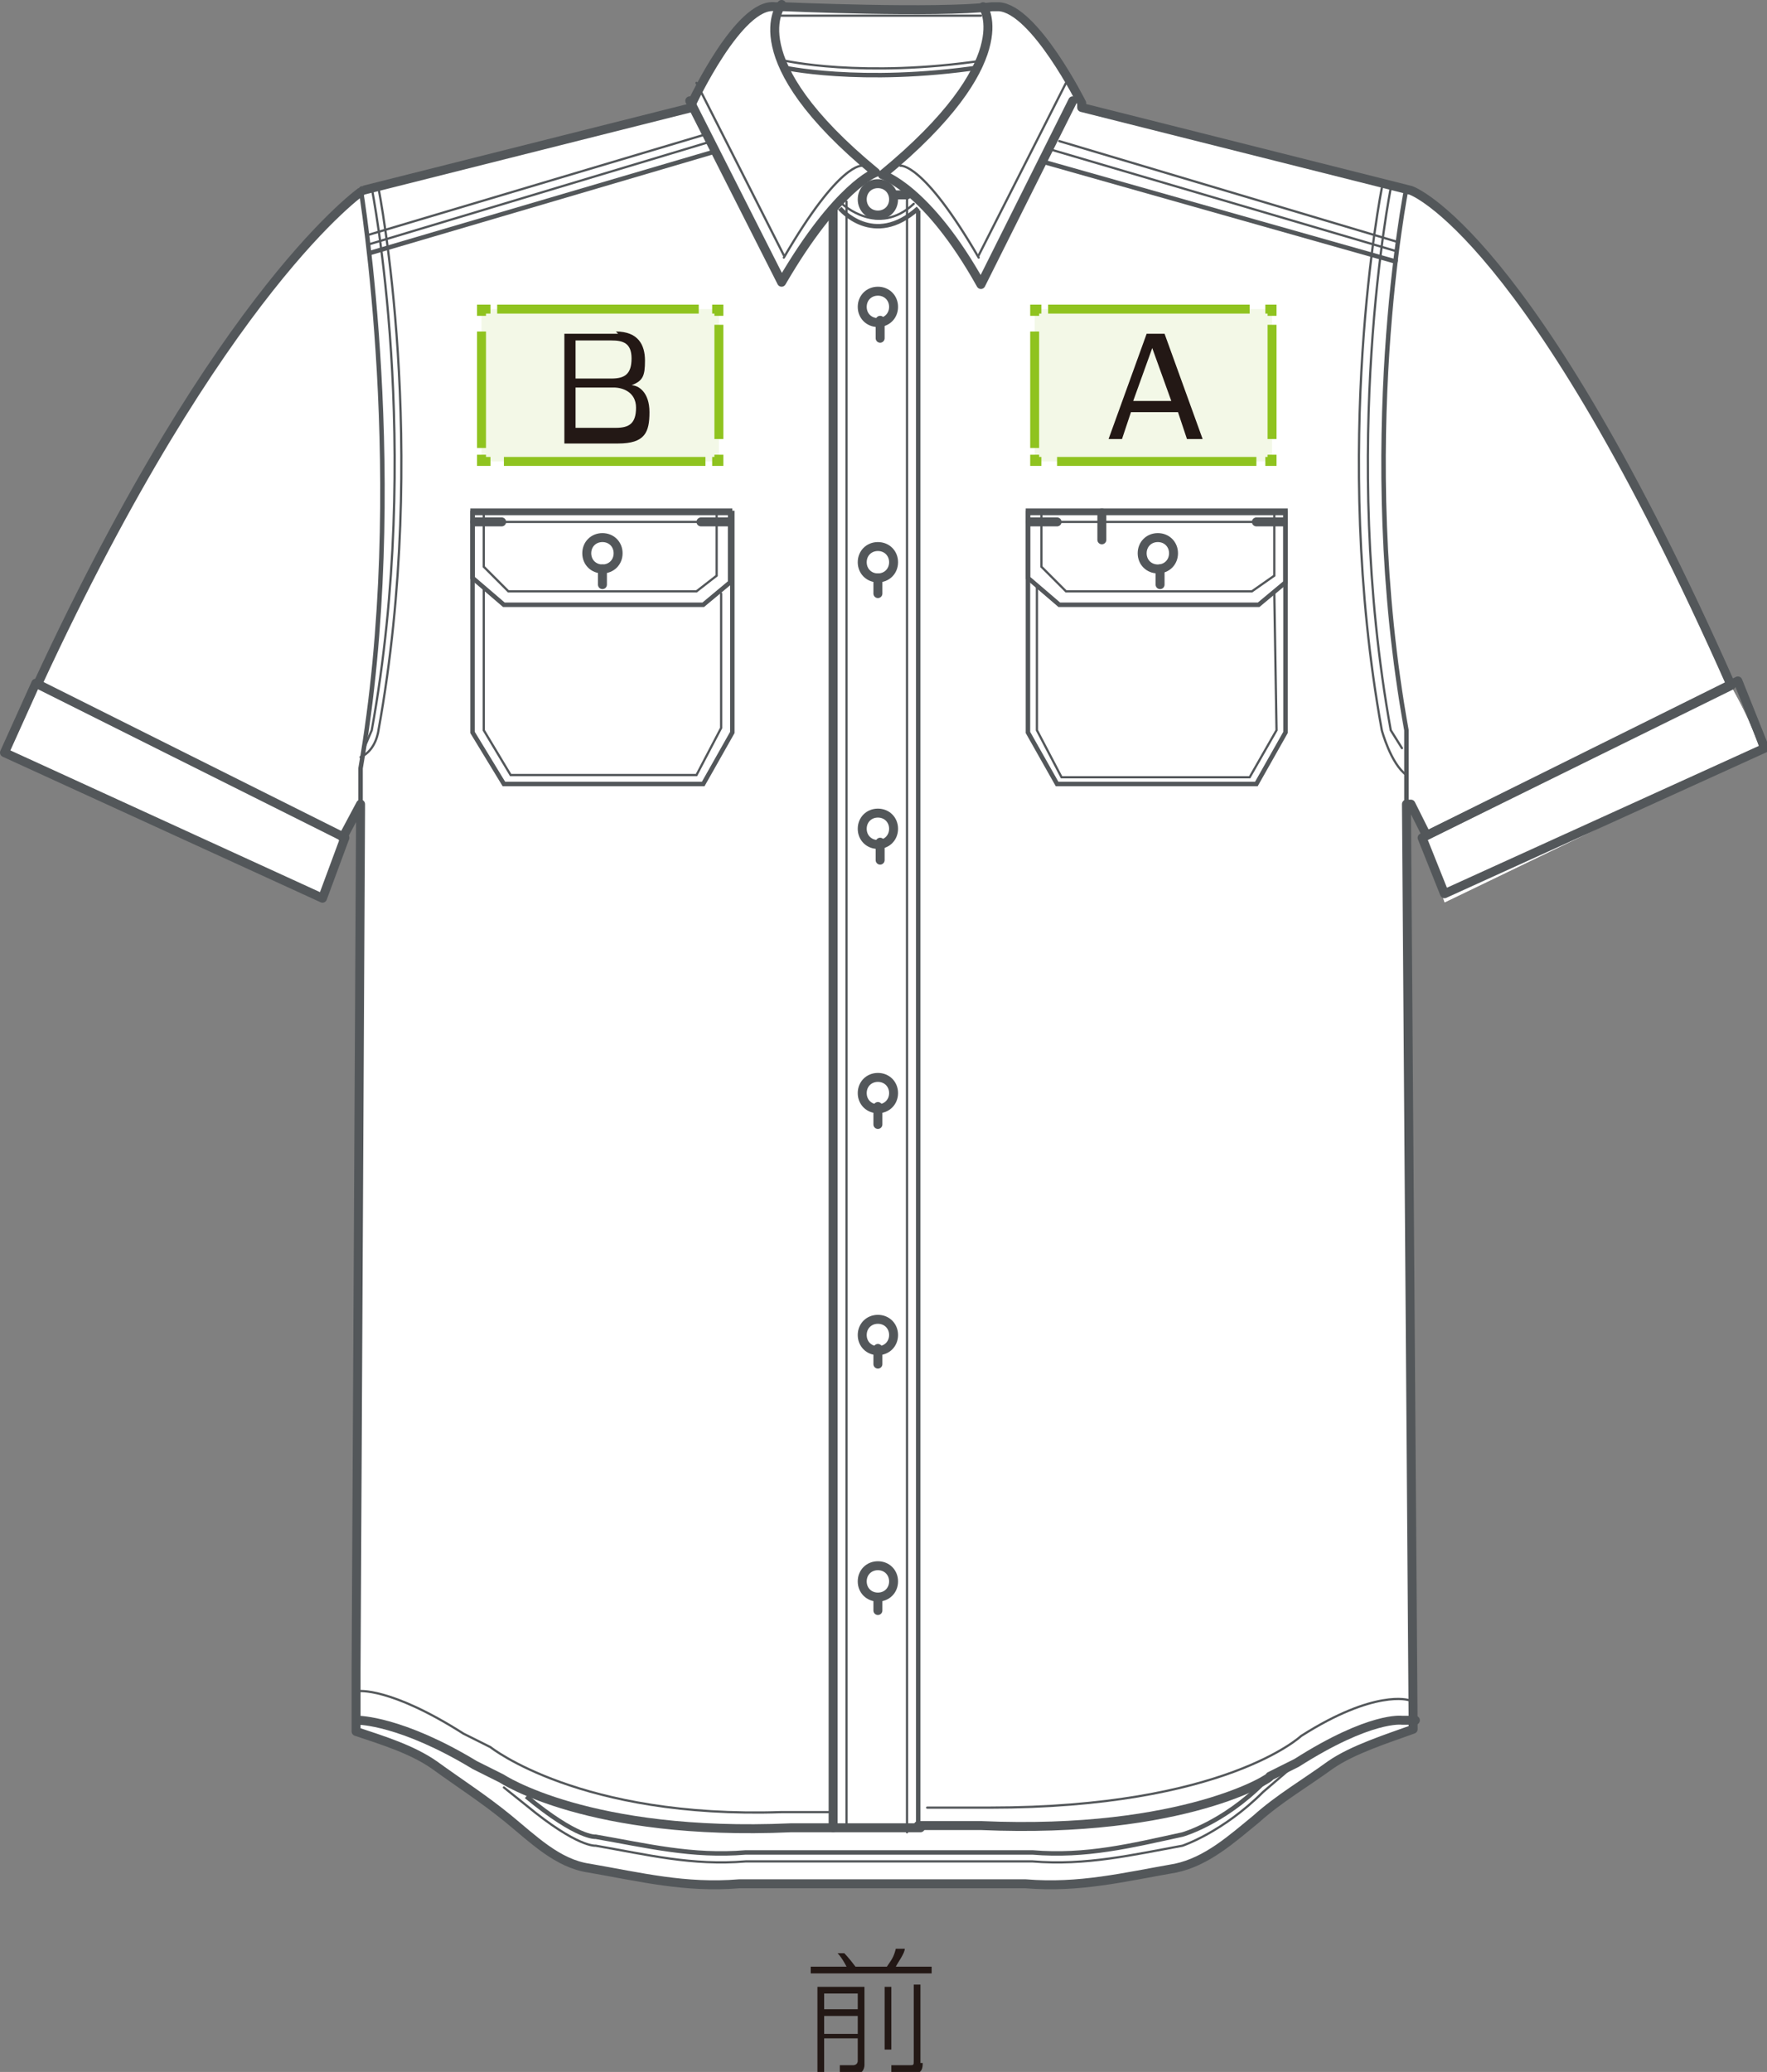 <?xml version="1.0" encoding="UTF-8"?>
<svg xmlns="http://www.w3.org/2000/svg" version="1.1" viewBox="0 0 78.9 92.5">
  <rect x="0" y="0" width="78.9" height="92.5" fill="#808080" stroke="none"/>
  <defs>
    <style>
      .cls-1 {
        fill: #231815;
      }

      .cls-2, .cls-3, .cls-4, .cls-5, .cls-6 {
        fill: none;
      }

      .cls-2, .cls-3, .cls-5 {
        stroke-width: .4px;
      }

      .cls-2, .cls-4, .cls-5 {
        stroke-miterlimit: 10;
      }

      .cls-2, .cls-5 {
        stroke: #8fc31f;
      }

      .cls-2, .cls-6 {
        stroke-dasharray: 0 0 0 0 0 0;
      }

      .cls-7 {
        fill: #fff;
      }

      .cls-3 {
        stroke-linejoin: round;
      }

      .cls-3, .cls-4, .cls-6 {
        stroke: #53575a;
      }

      .cls-3, .cls-6 {
        stroke-linecap: round;
      }

      .cls-4 {
        stroke-width: .2px;
      }

      .cls-8 {
        fill: #f3f8e7;
      }

      .cls-6 {
        stroke-width: .1px;
      }

      .cls-9 {
        fill: #040000;
      }
    </style>
  </defs>
  <!-- Generator: Adobe Illustrator 28.7.1, SVG Export Plug-In . SVG Version: 1.2.0 Build 142)  -->
  <g>
    <g id="_レイヤー_2">
      <g id="_レイヤー_3">
        <g>
          <path class="cls-1" d="M37.8,87.8s-.2-.4-.4-.6h.3c0,0,.2.2.5.6h1.4c.2-.3.3-.4.4-.8h.4c0,.2-.3.6-.4.8h1.6v.3h-5.4v-.3h1.7,0ZM38.6,88.7v3.5c0,0,0,.4-.4.4h-.7v-.4h.6c0,0,.2,0,.2-.2v-1h-1.5v1.5h-.3v-3.8h2.1ZM38.3,89h-1.5v.7h1.5v-.7ZM38.3,90h-1.5v.8h1.5v-.8ZM39.8,88.7v2.8h-.3v-2.8h.3ZM41.2,92.1c0,.2,0,.5-.5.5h-.9v-.4h.8c.2,0,.2,0,.2-.2v-3.4h.3v3.5h.1Z"/>
          <path class="cls-9" d="M30.8,4.7l-14.7,3.7h0S9.2,13.4.3,33.6H.3c0,0,14,6.6,14,6.6l1.8-4.3v.3l-.2,38.3v2.8c1.2.4,2.5.8,3.5,1.5,1.1.8,2.2,1.5,3.3,2.4,1.1.9,2.2,2,3.6,2.2,2.3.4,4.3.9,6.7.7h12.8c2.4.2,4.4-.3,6.7-.7,1.4-.3,2.5-1.3,3.6-2.2,1-.9,2.2-1.6,3.3-2.4,1-.7,2.6-1.2,3.7-1.6h0l-.3-41.3h.2l1.5,4.4,14.1-6.8c-.5-1.6-1.3-2.8-1.3-2.9-7.5-18.2-14.4-22.1-14.4-22.1h0l-14.7-3.7v-.2c0,0-2.1-4.2-3.7-4.3h-.3c-2.5.3-9.3,0-9.3,0h-.4c-1.6-.2-3.7,4.3-3.7,4.3v.2h0Z"/>
          <path class="cls-7" d="M30.8,4.7l-14.7,3.7h0S9.2,13.4.3,33.6H.3c0,0,14,6.6,14,6.6l1.8-4.3v.3l-.2,38.3v2.8c1.2.4,2.5.8,3.5,1.5,1.1.8,2.2,1.5,3.3,2.4,1.1.9,2.2,2,3.6,2.2,2.3.4,4.3.9,6.7.7h12.8c2.4.2,4.4-.3,6.7-.7,1.4-.3,2.5-1.3,3.6-2.2,1-.9,2.2-1.6,3.3-2.4,1-.7,2.6-1.2,3.7-1.6h0l-.3-41.3h.2l1.5,4.4,14.1-6.8c-.5-1.6-1.3-2.8-1.3-2.9-7.5-18.2-14.4-22.1-14.4-22.1h0l-14.7-3.7v-.2c0,0-2.1-4.2-3.7-4.3h-.3c-2.5.3-9.3,0-9.3,0h-.4c-1.6-.2-3.7,4.3-3.7,4.3v.2h0Z"/>
          <g>
            <path class="cls-6" d="M40.2,7.4s1-.2,3.5,4.1"/>
            <line class="cls-6" x1="43.7" y1="11.4" x2="47.6" y2="3.7"/>
            <path class="cls-4" d="M16.1,8.4s2.2,13.2,0,25.9v2"/>
            <path class="cls-3" d="M63.2,76.8h-.6s-1.4-.2-4.7,1.9l-1.2.6c.2,0-3.8,2.6-12.9,2.2h-2.8"/>
            <path class="cls-6" d="M62.9,75.9s-1.5-.5-4.8,1.6c0,0-3.4,3.2-13.9,3.2h-2.8"/>
            <path class="cls-6" d="M15.8,76.5l.2-1s1.4-.2,4.7,1.9l1.2.6s4,3.2,13,2.9h2.4"/>
            <path class="cls-4" d="M34.9,3s3.5.8,8.9,0"/>
            <path class="cls-6" d="M35,2.7s3.5.8,8.9,0"/>
            <line class="cls-6" x1="37.8" y1="9" x2="37.8" y2="81.7"/>
            <line class="cls-6" x1="40.5" y1="8.8" x2="40.5" y2="81.8"/>
            <path class="cls-6" d="M38.5,7.4s-1-.2-3.5,4.1"/>
            <line class="cls-6" x1="35" y1="11.4" x2="31.1" y2="3.7"/>
            <path class="cls-3" d="M39.9,8.9c0,.4-.3.7-.7.7s-.7-.3-.7-.7.3-.7.7-.7.7.3.7.7Z"/>
            <path class="cls-3" d="M39.9,25.1c0,.4-.3.7-.7.7s-.7-.3-.7-.7.3-.7.7-.7.7.3.7.7Z"/>
            <path class="cls-3" d="M39.9,37c0,.4-.3.7-.7.7s-.7-.3-.7-.7.3-.7.7-.7.7.3.7.7Z"/>
            <path class="cls-3" d="M39.9,48.8c0,.4-.3.7-.7.7s-.7-.3-.7-.7.3-.7.7-.7.7.3.7.7Z"/>
            <path class="cls-3" d="M39.9,59.6c0,.4-.3.7-.7.7s-.7-.3-.7-.7.3-.7.7-.7.7.3.7.7Z"/>
            <path class="cls-3" d="M39.9,13.7c0,.4-.3.7-.7.7s-.7-.3-.7-.7.3-.7.7-.7.7.3.7.7Z"/>
            <path class="cls-3" d="M39.9,70.6c0,.4-.3.7-.7.7s-.7-.3-.7-.7.3-.7.7-.7.7.3.7.7Z"/>
            <path class="cls-6" d="M62.1,8.4s-2.3,11.5,0,24.2l.5.8"/>
            <path class="cls-6" d="M61.7,8.4s-2.3,11.5,0,24.2c0,0,.4,1.5,1.1,2"/>
            <path class="cls-6" d="M16.6,8.4s2.3,11.5,0,24.2l-.3.7"/>
            <path class="cls-6" d="M16.9,8.4s2.3,11.5,0,24.2c0,0-.1.9-.8,1.2"/>
            <line class="cls-4" x1="31.8" y1="6.8" x2="16.5" y2="11.3"/>
            <line class="cls-6" x1="31.5" y1="6" x2="16.4" y2="10.5"/>
            <line class="cls-6" x1="31.8" y1="6.3" x2="16.5" y2="10.9"/>
            <line class="cls-4" x1="46.5" y1="7.2" x2="62.4" y2="11.7"/>
            <line class="cls-6" x1="47.3" y1="6.3" x2="62.4" y2="10.8"/>
            <line class="cls-6" x1="47" y1="6.7" x2="62.3" y2="11.2"/>
            <line class="cls-4" x1="41" y1="81.6" x2="41" y2="9.4"/>
            <path class="cls-4" d="M37.5,9.3s1.5,1.8,3.5,0"/>
            <path class="cls-6" d="M37.6,9.1s1.6,1.5,3.2,0"/>
            <line class="cls-6" x1="34.9" y1=".7" x2="43.8" y2=".7"/>
            <path class="cls-3" d="M41.1,81.6h-3.9V9.4"/>
            <path class="cls-4" d="M23.5,80.2c2.3,1.9,3.1,1.8,3.1,1.8,2.3.4,4.3.9,6.7.7h12.8c2.4.2,4.4-.3,6.7-.8,0,0,1.8-.5,3.6-2.3"/>
            <path class="cls-6" d="M22.5,79.8l1,.8c2.3,1.9,3.1,1.8,3.1,1.8,2.3.4,4.3.9,6.7.7h12.8c2.4.2,4.5-.3,6.7-.7,0,0,1.8-.6,3.6-2.4l1.4-1.2"/>
            <polygon class="cls-3" points="15.4 37.4 1.6 30.5 .2 33.6 14.4 40.1 15.4 37.4"/>
            <polygon class="cls-3" points="63.5 37.4 77.6 30.4 78.8 33.4 64.5 39.9 63.5 37.4"/>
            <polygon class="cls-4" points="26.9 22.9 27 22.9 32.7 22.9 32.7 32.7 31.4 35 27 35 26.9 35 22.5 35 21.1 32.7 21.1 22.9 26.9 22.9"/>
            <polyline class="cls-6" points="32.2 26.5 32.2 32.5 31.1 34.6 22.8 34.6 21.6 32.6 21.6 26.2"/>
            <path class="cls-4" d="M21.2,22.8h11.4v3.2l-1.2,1h-8.9l-1.4-1.2v-3h.1Z"/>
            <line class="cls-3" x1="26.9" y1="25.4" x2="26.9" y2="26.1"/>
            <path class="cls-3" d="M26.2,24.7c0,.4.3.7.7.7s.7-.3.7-.7-.3-.7-.7-.7-.7.3-.7.7Z"/>
            <line class="cls-6" x1="21.2" y1="23.3" x2="32.5" y2="23.3"/>
            <polyline class="cls-6" points="21.6 22.9 21.6 25.3 22.7 26.4 31.1 26.4 32 25.7 32 22.9"/>
            <line class="cls-3" x1="31.3" y1="23.3" x2="32.5" y2="23.3"/>
            <line class="cls-3" x1="21.2" y1="23.3" x2="22.4" y2="23.3"/>
            <polygon class="cls-4" points="51.6 22.9 51.7 22.9 57.4 22.9 57.4 32.7 56.1 35 51.7 35 51.6 35 47.2 35 45.9 32.7 45.9 22.9 51.6 22.9"/>
            <polyline class="cls-6" points="56.9 26.5 57 32.6 55.8 34.7 47.4 34.7 46.3 32.6 46.3 26.1"/>
            <line class="cls-3" x1="49.2" y1="22.9" x2="49.2" y2="24.1"/>
            <path class="cls-4" d="M46,22.8h11.4v3.2l-1.2,1h-8.9l-1.4-1.2v-3h0Z"/>
            <line class="cls-3" x1="51.8" y1="25.4" x2="51.8" y2="26.1"/>
            <path class="cls-3" d="M51,24.7c0,.4.3.7.7.7s.7-.3.7-.7-.3-.7-.7-.7-.7.3-.7.7Z"/>
            <line class="cls-6" x1="46" y1="23.3" x2="57.3" y2="23.3"/>
            <polyline class="cls-6" points="46.5 22.9 46.5 25.3 47.6 26.4 55.9 26.4 56.9 25.7 56.9 22.9"/>
            <line class="cls-3" x1="56.1" y1="23.3" x2="57.3" y2="23.3"/>
            <line class="cls-3" x1="46" y1="23.3" x2="47.2" y2="23.3"/>
            <path class="cls-3" d="M16,76.8s1.9,0,5.2,2l1.2.6s3.9,2.6,12.9,2.2h1.9"/>
            <path class="cls-3" d="M43.9.3s1.7,2.4-4.5,7.5c0,0,2,.6,4.4,4.9l4.1-8.2"/>
            <path class="cls-3" d="M30.8,4.5l4.1,8.1c2.5-4.3,4.2-4.9,4.2-4.9C32.9,2.6,34.9.2,34.9.2"/>
            <path class="cls-4" d="M62.8,8.4s-2.3,11.5,0,24.2v3.6"/>
            <line class="cls-3" x1="39.9" y1="8.7" x2="40.5" y2="8.7"/>
            <line class="cls-3" x1="39.2" y1="25.8" x2="39.2" y2="26.5"/>
            <line class="cls-3" x1="39.3" y1="14.3" x2="39.3" y2="15.1"/>
            <line class="cls-3" x1="39.3" y1="37.6" x2="39.3" y2="38.4"/>
            <line class="cls-3" x1="39.2" y1="49.4" x2="39.2" y2="50.2"/>
            <line class="cls-3" x1="39.2" y1="60.2" x2="39.2" y2="60.9"/>
            <line class="cls-3" x1="39.2" y1="71.4" x2="39.2" y2="71.9"/>
            <path class="cls-3" d="M15.3,37.4l.8-1.5v.3l-.2,38.3v2.8c1.2.4,2.5.8,3.5,1.5,1.1.8,2.2,1.5,3.3,2.4,1.1.9,2.2,2,3.6,2.2,2.3.4,4.3.9,6.7.7h12.8c2.4.2,4.4-.3,6.7-.7,1.4-.3,2.5-1.3,3.6-2.2,1-.9,2.2-1.6,3.3-2.4,1-.7,2.6-1.2,3.7-1.6h0l-.3-41.3h.2l.7,1.4,13.6-6.7c-9-20.3-14.3-22.1-14.3-22.1h0l-14.7-3.7v-.2c0,0-2.1-4.2-3.7-4.3h-.3c-2.5.3-9.3,0-9.3,0h-.4c-1.6-.2-3.7,4.3-3.7,4.3v.2l-14.7,3.7h0S9.9,12.8,1.7,30.5"/>
          </g>
          <g>
            <rect class="cls-8" x="21.5" y="13.8" width="10.6" height="6.8"/>
            <g>
              <polyline class="cls-5" points="21.5 20.3 21.5 20.6 21.9 20.6"/>
              <line class="cls-2" x1="22.5" y1="20.6" x2="31.5" y2="20.6"/>
              <polyline class="cls-5" points="31.8 20.6 32.1 20.6 32.1 20.3"/>
              <line class="cls-2" x1="32.1" y1="19.6" x2="32.1" y2="14.5"/>
              <polyline class="cls-5" points="32.1 14.1 32.1 13.8 31.8 13.8"/>
              <line class="cls-2" x1="31.2" y1="13.8" x2="22.2" y2="13.8"/>
              <polyline class="cls-5" points="21.9 13.8 21.5 13.8 21.5 14.1"/>
              <line class="cls-2" x1="21.5" y1="14.8" x2="21.5" y2="20"/>
            </g>
          </g>
          <g>
            <rect class="cls-8" x="46.2" y="13.8" width="10.6" height="6.8"/>
            <g>
              <polyline class="cls-5" points="46.2 20.3 46.2 20.6 46.5 20.6"/>
              <line class="cls-2" x1="47.2" y1="20.6" x2="56.1" y2="20.6"/>
              <polyline class="cls-5" points="56.5 20.6 56.8 20.6 56.8 20.3"/>
              <line class="cls-2" x1="56.8" y1="19.6" x2="56.8" y2="14.5"/>
              <polyline class="cls-5" points="56.8 14.1 56.8 13.8 56.5 13.8"/>
              <line class="cls-2" x1="55.8" y1="13.8" x2="46.8" y2="13.8"/>
              <polyline class="cls-5" points="46.5 13.8 46.2 13.8 46.2 14.1"/>
              <line class="cls-2" x1="46.2" y1="14.8" x2="46.2" y2="20"/>
            </g>
          </g>
          <path class="cls-1" d="M53.6,19.6h-.6l-.4-1.2h-2.1l-.4,1.2h-.6l1.7-4.7h.8l1.7,4.7h-.1ZM51.5,15.4l-.9,2.5h1.7l-.9-2.5h.1Z"/>
          <path class="cls-1" d="M27.5,14.8c1,0,1.3.6,1.3,1.3s-.1.9-.6,1.1c.3,0,.8.3.8,1.2s-.2,1.4-1.4,1.4h-2.4v-4.9h2.4ZM25.7,15.3v1.6h1.6c.6,0,.9-.2.9-.9s-.4-.8-.9-.8h-1.6ZM25.7,17.4v1.7h1.8c.6,0,.9-.2.9-.9s-.6-.9-1-.9h-1.7Z"/>
        </g>
      </g>
    </g>
  </g>
</svg>